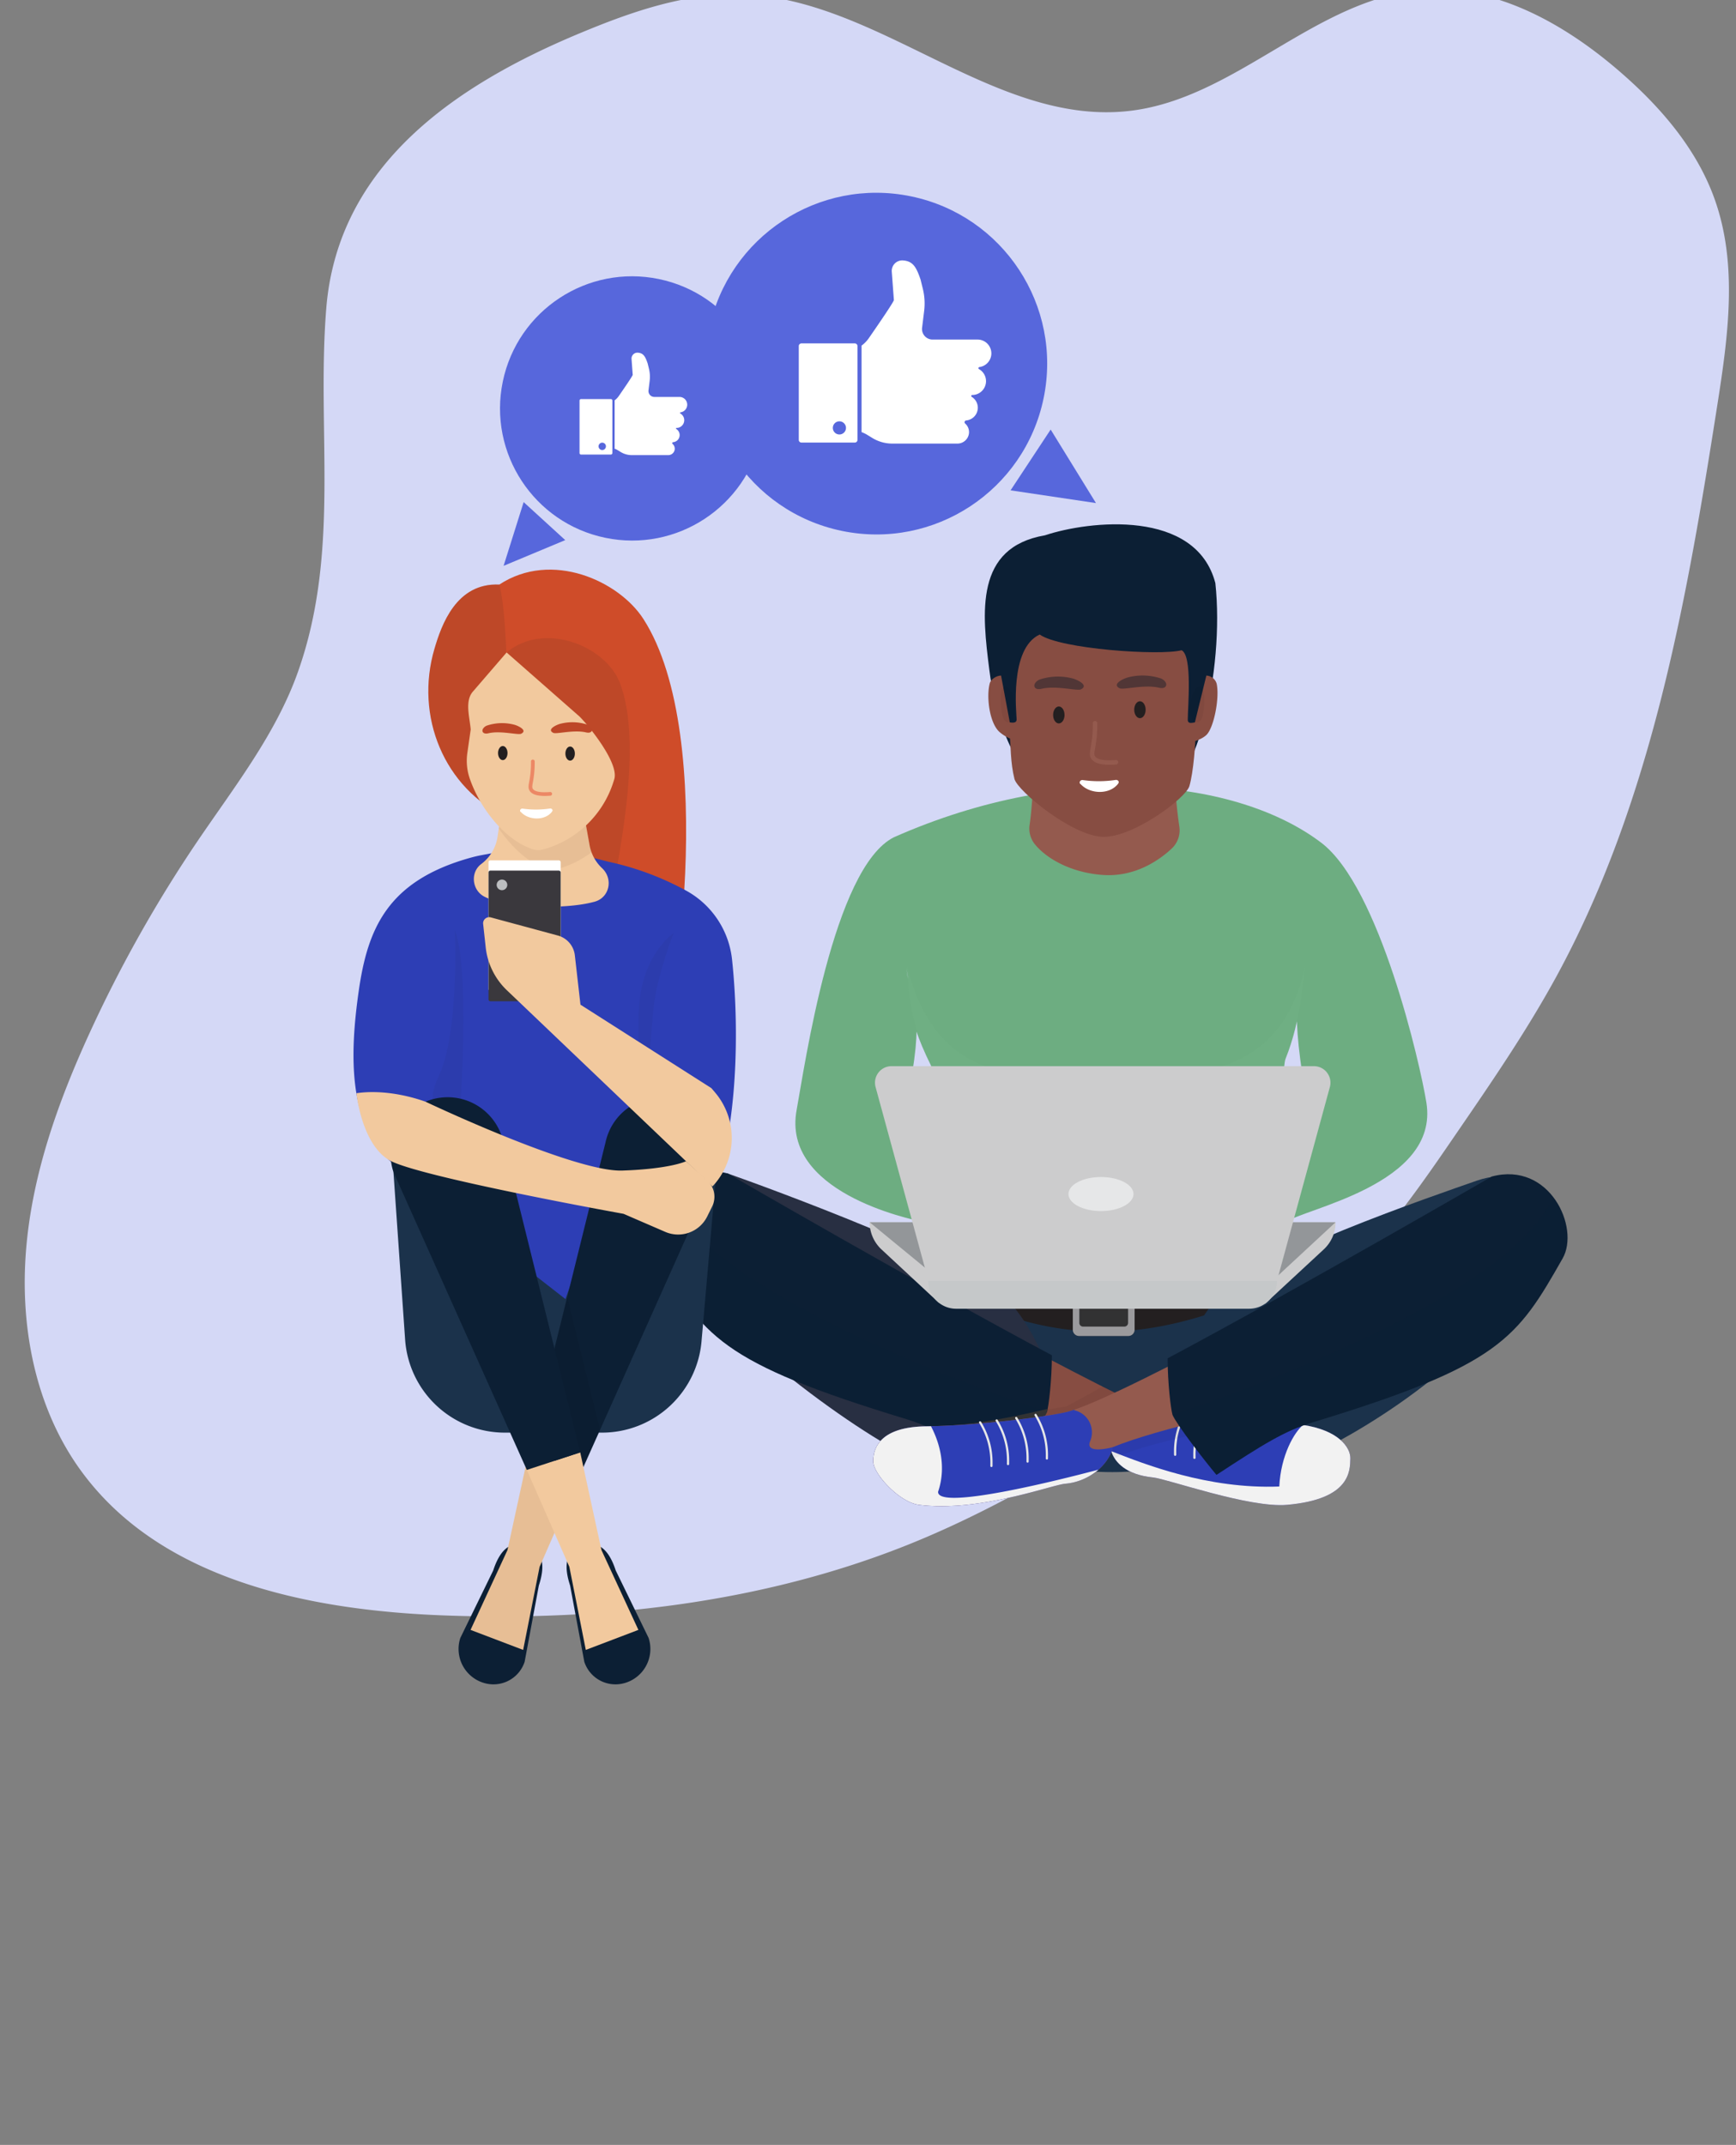 <svg xmlns="http://www.w3.org/2000/svg" xmlns:xlink="http://www.w3.org/1999/xlink" width="740" height="914" viewBox="0 0 740 914">
  <rect x="0" y="0" width="740" height="914" fill="#808080" stroke="none"/>
  <defs>
    <clipPath id="clip-About_us-Social_media_tier_scheme_">
      <rect width="740" height="914"/>
    </clipPath>
  </defs>
  <g id="About_us-Social_media_tier_scheme_" data-name="About us-Social media tier scheme " clip-path="url(#clip-About_us-Social_media_tier_scheme_)">
    <path id="Path_102018" data-name="Path 102018" d="M374.841,42.555c-28.2-.2-55.423-9.723-82.721-17.089A568.689,568.689,0,0,0,200.148,8.672C167.21,5.431,133.6,5.136,101.635,13.779S39.368,40.492,21.019,68.286C-10.19,115.33-1.692,178.185,14.7,232.3c19.477,64.23,48.881,126.1,92.5,176.781,30.983,35.945,68.508,65.507,105.808,94.872,21.056,16.6,42.263,33.2,66.177,45.177,22.26,11.1,46.324,17.776,70.238,24.356,25.568,7.071,51.137,14.142,77.232,18.562,83.323,14.044,168.6.491,251.849-14.339,29.328-5.205,59.86-11.1,83.173-29.758,18.2-14.535,30.231-35.553,38.8-57.356,11.205-28.481,17-61.48,4.813-89.569-18.048-41.445-68.959-59.811-88.888-100.372-25.568-51.954,9.626-116.282-6.843-171.87-6.843-23.178-22.109-42.722-38.052-60.695C633.533,25.171,584.728-11.855,524.867,3.565,474.182,16.627,429.211,42.947,374.841,42.555Z" transform="translate(-35.185 626.648) rotate(-71)" fill="#d4d8f6"/>
    <g id="Group_19998" data-name="Group 19998" transform="translate(-39.294 -175.043)">
      <path id="Path_142351" data-name="Path 142351" d="M443.808,369.626c3.521,1.754,29.9,19.978,69.181,19.978s72.584-19.674,76.532-20.449a95.247,95.247,0,0,1,7.116,13.724.872.872,0,0,1-.115.882L533.169,458.7c-14.3,3-32.6.484-32.6.484L437.03,382.947a.873.873,0,0,1-.094-.979S443.392,369.417,443.808,369.626Z" transform="translate(-3.221 342.188)" fill="#1b324b"/>
      <path id="Path_142352" data-name="Path 142352" d="M440.117,386.648c1.7-3.173,3.479-6.383,3.691-6.278,3.521,1.754,29.9,19.981,69.181,19.981,2,0,3.991-.051,6.316-.167,36.285-1.791,66.469-19.55,70.216-20.283a70.223,70.223,0,0,1,4.126,7.26l2.875-3.4a.872.872,0,0,0,.115-.882,95.247,95.247,0,0,0-7.116-13.724c-3.948.775-37.251,20.449-76.532,20.449s-65.66-18.227-69.181-19.978c-.416-.209-6.872,12.341-6.872,12.341a.873.873,0,0,0,.094.979Z" transform="translate(-3.221 342.188)" fill="#231f20"/>
      <path id="Path_142353" data-name="Path 142353" d="M542.321,474.4c24.471-11.81,78-43.626,100.55-91.253,3.136-6.624-4.707-34.607-30.4-25.562-15.894,5.595-98.479,33.5-111.831,51.2-21.567,28.6-22.57,54.645-27.015,71.524C485.756,485.541,530.084,480.305,542.321,474.4Z" transform="translate(56.322 320.581)" fill="#1b324b"/>
      <path id="Path_142354" data-name="Path 142354" d="M495.556,475.4c-24.473-11.81-95.361-62.887-98.66-91.441-.84-7.281-7.946-29.6,22.533-28.633,15.891,5.595,104.715,37.924,119.7,54.271,18.768,20.486,24.929,55.944,27.015,71.524C554.011,486.356,507.79,481.308,495.556,475.4Z" transform="translate(-69.943 319.765)" fill="#282f42"/>
      <path id="Path_142355" data-name="Path 142355" d="M659.893,459.562c-23.334-1.029-48.7-3.778-58.379-5.906-5.955-2.427-17.613-8.2-32.525-15.909-53.535-27.68-147.662-79.805-147.662-79.805-24.662-6.529-31.314,15.022-23.848,28.157,19.431,34.175,37.671,53.81,106.645,62.942,20.523,2.715,59.316,14.281,80.37,22.133,1.411,4.814,6.375,10.221,17.878,11.365,6.113.61,40.927,13.085,57.114,11.663,26.973-2.372,26.858-14.407,26.973-19.75S679.958,460.447,659.893,459.562Z" transform="translate(-71.566 322.097)" fill="#874d42"/>
      <g id="Group_19517" data-name="Group 19517" transform="translate(508.998 774.809)">
        <path id="Path_142356" data-name="Path 142356" d="M544.953,400.247c-23.334-1.029-48.7-3.778-58.379-5.906-.657-.267-1.4-.592-2.194-.942l-18.755,17.025c1.364.489,2.681.969,3.93,1.435,1.411,4.814,6.375,10.221,17.878,11.365,6.113.61,40.927,13.085,57.114,11.663,26.973-2.372,26.858-14.407,26.973-19.75S565.018,401.132,544.953,400.247Z" transform="translate(-465.625 -393.398)" fill="#2d3eb5"/>
        <path id="Path_142357" data-name="Path 142357" d="M542.082,430.274c26.973-2.372,26.858-14.407,26.973-19.75.1-4.728-5.082-12.035-20.159-14.276-3.8,3.186-9.475,12.954-10.121,26.219-30.484,1.183-57.457-9.522-71.626-15.061,1.474,4.772,6.44,10.074,17.818,11.2C491.08,419.221,525.895,431.7,542.082,430.274Z" transform="translate(-463.159 -388.787)" fill="#f2f2f2"/>
        <path id="Path_142358" data-name="Path 142358" d="M482.4,394h0a32.444,32.444,0,0,0-4.851,17.263l.008,1.3" transform="translate(-446.34 -392.422)" fill="none" stroke="#e6e7e8" stroke-linecap="round" stroke-miterlimit="10" stroke-width="0.942"/>
        <path id="Path_142359" data-name="Path 142359" d="M485.541,394.5h0a32.442,32.442,0,0,0-4.851,17.263l.008,1.3" transform="translate(-441.252 -391.61)" fill="none" stroke="#e6e7e8" stroke-linecap="round" stroke-miterlimit="10" stroke-width="0.942"/>
        <path id="Path_142360" data-name="Path 142360" d="M488.721,394.908h0a32.423,32.423,0,0,0-4.848,17.263l.008,1.306" transform="translate(-436.102 -390.955)" fill="none" stroke="#e6e7e8" stroke-linecap="round" stroke-miterlimit="10" stroke-width="0.942"/>
        <path id="Path_142361" data-name="Path 142361" d="M491.422,395.216h0a32.412,32.412,0,0,0-4.849,17.263l.005,1.3" transform="translate(-431.731 -390.456)" fill="none" stroke="#e6e7e8" stroke-linecap="round" stroke-miterlimit="10" stroke-width="0.942"/>
      </g>
      <path id="Path_142362" data-name="Path 142362" d="M512.312,399.926c-4.249-1.733-11.386-5.257-20.407-9.98h0c-6.422,3.545-13.962,7.783-15.807,8.616-2.123.476-16.677,2.382-26.379,4.519,16.543,4.495,33.825,9.98,45.574,14.362a12.4,12.4,0,0,0,1.534,3.278c12.273-6.668,42.789-11.179,54.889-16.051C534.814,403.363,519.378,401.481,512.312,399.926Z" transform="translate(17.636 375.827)" opacity="0.05"/>
      <path id="Path_142363" data-name="Path 142363" d="M424.646,355.9s83.5,48.37,138.191,77.477c0,10.564-1.359,21.585-2.063,24.065-1.9,4.351-13.637,19.52-18.753,25.612-19.682-12.9-28.968-18.734-40.948-22.376C421.1,436.374,413.9,424.991,394.466,390.813,387,377.681,399.985,349.375,424.646,355.9Z" transform="translate(-75.16 319.189)" fill="#0c1f34"/>
      <path id="Path_142364" data-name="Path 142364" d="M393.631,383.026c-.126-.309-.251-.62-.356-.942-.06-.183-.107-.377-.16-.566-.086-.3-.175-.6-.249-.908-.047-.2-.081-.416-.12-.623-.058-.3-.12-.607-.165-.916-.031-.215-.05-.435-.073-.654-.037-.312-.071-.626-.092-.942-.016-.223-.018-.445-.026-.67-.013-.322-.021-.647-.021-.974,0-.223.013-.448.021-.675.011-.333.026-.67.052-1.008.016-.22.039-.443.06-.665.037-.348.079-.7.128-1.047.031-.215.066-.429.1-.647q.091-.542.2-1.084c.042-.207.086-.414.136-.618q.13-.562.283-1.123c.055-.194.11-.39.168-.584.115-.388.238-.772.372-1.157.06-.181.12-.361.186-.542.147-.4.3-.8.466-1.194.066-.162.131-.325.2-.484.178-.416.369-.825.568-1.233.068-.141.133-.283.2-.421q.33-.648.691-1.28c.063-.112.12-.225.186-.335.27-.461.555-.914.851-1.361.042-.066.084-.136.128-.2.346-.511.7-1.016,1.084-1.505v0c.513.882,1.026,1.791,1.545,2.767,22.256,41.83,136.7,81.949,160.764,90l-.005.016c-1.914,4.364-13.635,19.515-18.745,25.6-19.685-12.9-28.971-18.734-40.951-22.376-79.975-24.308-87.177-35.691-106.608-69.869q-.357-.636-.655-1.314C393.741,383.335,393.691,383.178,393.631,383.026Z" transform="translate(-75.155 325.203)" fill="#0c1f34" opacity="0.05"/>
      <path id="Path_142365" data-name="Path 142365" d="M488.573,394.855c.081-.293.175-.712.272-1.23-12.333,2.893-31.27,7.095-47.724,7.3-1.448.016-2.819.071-4.131.149,8.765,3.78,17.742,9.511,32.832,19.4C474.936,414.375,486.672,399.206,488.573,394.855Z" transform="translate(-2.958 381.779)" fill="#323233"/>
      <path id="Path_142366" data-name="Path 142366" d="M691.777,359.02s-106.5,60.558-157.991,84.882c-10.4,4.912-18.632,8.366-23.1,9.424-10.54,2.367-39.186,5.812-59.793,6.066-20.083.246-22.612,9.726-22.494,15.069s11.218,17.323,19.48,18.378c25.492,3.254,56.175-8.378,62.288-8.988,12.734-1.267,19.488-10.433,20.245-15.559,19.606-7.977,62.222-17.423,80.035-19.585,69.539-8.44,87.214-31.856,106.644-66.034C724.56,369.541,716.439,352.49,691.777,359.02Z" transform="translate(-16.862 323.459)" fill="#945a4e"/>
      <path id="Path_142367" data-name="Path 142367" d="M614.521,356.4s-83.507,48.37-138.194,77.48c0,10.561,1.361,21.583,2.066,24.065,1.9,4.351,13.635,19.517,18.75,25.609,19.685-12.894,28.971-18.734,40.948-22.373,79.975-24.311,87.177-35.694,106.608-69.872C652.165,378.173,639.183,349.87,614.521,356.4Z" transform="translate(60.69 319.985)" fill="#0c1f34"/>
      <path id="Path_142368" data-name="Path 142368" d="M644.255,383.519c.123-.312.249-.621.354-.943.063-.186.107-.377.162-.565.086-.3.175-.6.246-.908.047-.2.081-.416.123-.626.058-.3.118-.6.162-.916.031-.215.053-.435.076-.652.034-.314.068-.626.089-.945.016-.22.021-.445.029-.668.01-.325.021-.647.018-.974,0-.225-.011-.45-.018-.675-.013-.335-.026-.67-.052-1.008-.018-.222-.039-.445-.063-.665-.036-.348-.076-.7-.126-1.047-.031-.217-.066-.432-.1-.647q-.09-.542-.2-1.084c-.042-.207-.089-.414-.136-.62-.086-.375-.183-.749-.285-1.123-.052-.194-.107-.387-.165-.584-.115-.385-.241-.772-.372-1.154q-.09-.275-.188-.542c-.144-.4-.3-.8-.463-1.194-.068-.162-.131-.325-.2-.487q-.271-.62-.571-1.233c-.068-.139-.131-.28-.2-.421-.217-.432-.45-.856-.688-1.28-.063-.11-.123-.223-.186-.332-.27-.461-.555-.914-.851-1.361-.044-.068-.086-.136-.131-.2q-.514-.77-1.081-1.508h0c-.513.88-1.029,1.791-1.547,2.764-22.256,41.83-136.7,81.951-160.761,90l.005.018c1.914,4.361,13.635,19.512,18.745,25.6,19.685-12.894,28.971-18.734,40.948-22.373,79.975-24.311,87.177-35.694,106.608-69.872a13.928,13.928,0,0,0,.657-1.314C644.142,383.828,644.195,383.668,644.255,383.519Z" transform="translate(61.966 326.001)" fill="#0c1f34" opacity="0.05"/>
      <path id="Path_142369" data-name="Path 142369" d="M474.062,377.411a126.644,126.644,0,0,1-13.176-.694v10.572a2.677,2.677,0,0,0,2.676,2.675h21a2.675,2.675,0,0,0,2.673-2.675v-10.6A125.5,125.5,0,0,1,474.062,377.411Z" transform="translate(35.705 354.38)" fill="#323233"/>
      <path id="Path_142370" data-name="Path 142370" d="M484.451,376.694v7.692a1.584,1.584,0,0,1-1.584,1.584H465.261a1.585,1.585,0,0,1-1.587-1.584v-7.671l-2.788,0v10.572a2.677,2.677,0,0,0,2.676,2.675h21a2.675,2.675,0,0,0,2.673-2.675v-10.6Z" transform="translate(35.705 354.38)" fill="#9b9a9d"/>
      <g id="Group_19519" data-name="Group 19519" transform="translate(459.097 398.473)">
        <g id="Group_19518" data-name="Group 19518">
          <path id="Path_142371" data-name="Path 142371" d="M474.419,364.544c-8.158-3.783-21.674-19.5-25.921-52.747-3.131-24.518-6.3-52.321,23.675-57.46,18.821-6.281,64.343-11.354,72.652,20.347,4.019,37.212-8.31,91.58-26.764,89.69-.66,11.786-20.554,8.718-25.6,10.05C479.587,377.822,474.419,364.544,474.419,364.544Z" transform="translate(-446.564 -249.648)" fill="#0c1f34"/>
        </g>
      </g>
      <path id="Path_142372" data-name="Path 142372" d="M432.851,374.825,457.243,397.5l139.2.411,15.7-14.54,9.23-8.551a15.763,15.763,0,0,0,5.053-11.566H427.809A15.807,15.807,0,0,0,432.851,374.825Z" transform="translate(-17.813 332.633)" fill="#cccccd"/>
      <path id="Path_142373" data-name="Path 142373" d="M427.809,363.251,464.7,393.528h129.05l32.665-30.277Z" transform="translate(-17.813 332.633)" fill="#939699"/>
      <path id="Path_142374" data-name="Path 142374" d="M684.7,427c-2.61-16.313-19.907-92.015-44.907-110.828-35.4-26.814-107.035-35.443-182.012-2.3-25.976,12.87-38.139,97.811-41.535,116.255-6.385,34.654,46.936,46.354,54.74,47.844,15.711,3,20.41-4.83,22.675-10.734,3.914-10.218-28.683-27.769-30.7-38.985,8.587-42.139,2.432-40.419.1-58.106,2.534,12.006-1.44,17.043,10.5,41.131,2.32,4.684,6.935,67.042,4.409,82.621-.99,6.105,147.2,5.77,145.713-.471-3.608-15.108-.72-80.915.94-85.03,6.935-17.2,7.519-34.785,8.43-39.749-1.6,10.085-7.186,11.585,0,53.986-8.482,8.077-29.895,37.5-26.319,47.844,2.066,5.977,9.006,14.988,18.059,7.48C631.651,472.261,690.318,462.119,684.7,427Z" transform="translate(-37.378 217.92)" fill="#6dad81"/>
      <path id="Path_142375" data-name="Path 142375" d="M514.51,331.255a10.648,10.648,0,0,0,3.236-9.312c-1.068-7.443-2.71-21.5-1.388-30.384,1.757-11.826-60.377-5-60.377-5s-.332,23.036-2.039,34.442a10.69,10.69,0,0,0,2.115,8.307c5.032,6.275,15.535,12.2,28.908,13.195C498.844,343.536,509.191,336.206,514.51,331.255Z" transform="translate(24.262 205.375)" fill="#945a4e"/>
      <path id="Path_142376" data-name="Path 142376" d="M486.946,274.269h0a4.807,4.807,0,0,1,4.39,3.435c1.335,6.241-1.254,19.09-4.464,21.962-2.592,2.317-6.909,3.1-6.909,3.1Z" transform="translate(66.575 188.66)" fill="#874d42"/>
      <path id="Path_142377" data-name="Path 142377" d="M485.841,285.943c-.521,4.215-1.532,5.6-3.367,5.375s-2.9-3.83-2.377-8.042,2.432-7.448,4.267-7.22S486.365,281.728,485.841,285.943Z" transform="translate(66.575 191.533)" opacity="0.05"/>
      <path id="Path_142378" data-name="Path 142378" d="M452.555,274.269h0c-1.885,0-4.367,1.534-4.838,3.361-1.477,5.726-.128,16.577,4,20.517a16.528,16.528,0,0,0,5.938,3.416Z" transform="translate(13.461 188.66)" fill="#874d42"/>
      <path id="Path_142379" data-name="Path 142379" d="M449.4,285.647c.521,4.215,1.495,5.9,3.33,5.671s2.9-3.83,2.377-8.042-2.432-7.448-4.267-7.22S448.872,281.432,449.4,285.647Z" transform="translate(16.681 191.533)" opacity="0.05"/>
      <path id="Path_142380" data-name="Path 142380" d="M524.06,274.287c4.689,2.249,2.636,24.264,2.636,29.617,0,2.1,2.3,1.123,3.448,1.1,0,9.278-1.084,21.387-2.749,27.17-1.461,5.066-23.507,21.627-36.532,21.627s-36.793-19.572-38.047-24.688c-1.749-7.131-1.492-12.818-2.314-24.109,1.783.251,3.241.312,3.241-1.225,0-2.32-3.241-30.18,9.839-36.194C472.273,273.795,514.782,276.693,524.06,274.287Z" transform="translate(18.904 177.847)" fill="#874d42"/>
      <path id="Path_142381" data-name="Path 142381" d="M434.11,321.493a3.788,3.788,0,0,1-.345,1.644l.089-.131.008-.016h0c1.471.246-1.437,17.046,10.5,41.131.882,1.786,2.1,11.943,3.128,24.693,6.744-13.551,18.4-18.907,35.621-21.046C472.89,366.214,444.357,364.122,434.11,321.493Z" transform="translate(-8.177 265.069)" fill="#9ecdad" opacity="0.05"/>
      <path id="Path_142382" data-name="Path 142382" d="M525.289,361.242c6.935-17.2,7.519-34.785,8.43-39.749-8.43,39.749-36.309,44.723-56.612,47.046,7.645,1.367,37.1,8.21,45.511,46.43C522.684,391.373,524.234,363.857,525.289,361.242Z" transform="translate(61.951 265.069)" fill="#9ecdad" opacity="0.05"/>
      <path id="Path_142383" data-name="Path 142383" d="M449.229,384.67h124.9a11.881,11.881,0,0,0,11.88-11.88H437.348A11.88,11.88,0,0,0,449.229,384.67Z" transform="translate(-2.379 348.069)" fill="#c5c8c9"/>
      <path id="Path_142384" data-name="Path 142384" d="M600.039,429.336H451.473l-22.541-82.587a7.048,7.048,0,0,1,6.8-8.906H615.779a7.049,7.049,0,0,1,6.8,8.906Z" transform="translate(-16.407 291.523)" fill="#cccccd"/>
      <path id="Path_142385" data-name="Path 142385" d="M487.9,363.141c0,4.008-6.207,7.257-13.862,7.257s-13.86-3.249-13.86-7.257,6.2-7.254,13.86-7.254S487.9,359.136,487.9,363.141Z" transform="translate(34.567 320.718)" fill="#e6e7e8"/>
      <g id="Group_19520" data-name="Group 19520" transform="translate(411.534 775.704)">
        <path id="Path_142386" data-name="Path 142386" d="M514.19,393.74a35.072,35.072,0,0,1-3.5,1.079c-10.54,2.367-39.186,5.812-59.793,6.066-20.083.246-22.612,9.726-22.494,15.069s11.218,17.323,19.48,18.378c25.492,3.254,56.175-8.378,62.288-8.988,12.734-1.267,19.488-10.433,20.245-15.559,0,0-12.106,3.343-9.53-2.642a9.671,9.671,0,0,0-6.54-13.056C513.946,393.981,513.849,393.881,514.19,393.74Z" transform="translate(-428.397 -393.74)" fill="#2d3eb5"/>
        <path id="Path_142387" data-name="Path 142387" d="M456.033,424.383c4.008-11.778-.212-22.591-3.034-27.931-.7.016-1.419.037-2.1.044-20.083.246-22.612,9.726-22.494,15.069s11.218,17.323,19.48,18.378c25.492,3.254,56.175-8.378,62.288-8.988a25.076,25.076,0,0,0,14.211-5.99C507.234,419.5,455.738,432.431,456.033,424.383Z" transform="translate(-428.397 -389.352)" fill="#f2f2f2"/>
        <path id="Path_142388" data-name="Path 142388" d="M454.818,394.609h0a32.435,32.435,0,0,1,4.851,17.26l-.008,1.306" transform="translate(-385.647 -392.334)" fill="none" stroke="#e6e7e8" stroke-linecap="round" stroke-miterlimit="10" stroke-width="0.942"/>
        <path id="Path_142389" data-name="Path 142389" d="M451.674,395.111h0a32.433,32.433,0,0,1,4.849,17.26l-.005,1.306" transform="translate(-390.733 -391.522)" fill="none" stroke="#e6e7e8" stroke-linecap="round" stroke-miterlimit="10" stroke-width="0.942"/>
        <path id="Path_142390" data-name="Path 142390" d="M448.491,395.516h0a32.434,32.434,0,0,1,4.851,17.26l-.008,1.306" transform="translate(-395.884 -390.866)" fill="none" stroke="#e6e7e8" stroke-linecap="round" stroke-miterlimit="10" stroke-width="0.942"/>
        <path id="Path_142391" data-name="Path 142391" d="M445.79,395.824h0a32.436,32.436,0,0,1,4.851,17.261l-.008,1.306" transform="translate(-400.254 -390.368)" fill="none" stroke="#e6e7e8" stroke-linecap="round" stroke-miterlimit="10" stroke-width="0.942"/>
      </g>
      <g id="Group_19535" data-name="Group 19535" transform="translate(189.98 417.783)">
        <path id="Path_142422" data-name="Path 142422" d="M511.875,579.94c2.959-10.034,9.26-28.135,27.624-27.3,22.329-14.663,50.976-1.541,61.406,14.633,32.527,50.441,13.177,177.586,5.388,184.471-10.283,9.087-63.241-99.637-63.241-99.637C515.87,639.467,503.391,608.688,511.875,579.94Z" transform="translate(-477.35 -546.276)" fill="#cf4c29"/>
        <path id="Path_142423" data-name="Path 142423" d="M522.517,563.984c15.807-13.242,42.348-3.145,48.462,13.424,9.66,26.166-.463,73.5-5.483,99.383C557.9,715.988,528.9,588.946,522.517,563.984Z" transform="translate(-457.254 -528.691)" fill="#231f20" opacity="0.1"/>
        <rect id="Rectangle_16794" data-name="Rectangle 16794" width="103.421" height="36.578" transform="translate(32.801 298.305)" fill="#1b324b"/>
        <path id="Path_142424" data-name="Path 142424" d="M592.935,595.56l12.453,3.153a122.9,122.9,0,0,1,33.324,12.473A38.049,38.049,0,0,1,657.9,640.16c3.183,29.444,2.4,72.207-7.734,97.193h0L617.338,774.1l-25.243,14.972s-58.818-45.691-78.508-61.647-18.6-47.094-14.8-73.652,12.232-46.906,47.529-56.769c1.614-.45,3.176-.822,4.676-1.106l10.774-2.029Z" transform="translate(-496.56 -474.206)" fill="#2d3eb5"/>
        <path id="Path_142425" data-name="Path 142425" d="M519.364,607.354s2.127,43.489-6.866,62.361,9.094,16.654,9.094,16.654S526.047,622.859,519.364,607.354Z" transform="translate(-476.224 -453.788)" fill="#231f20" opacity="0.05"/>
        <path id="Path_142426" data-name="Path 142426" d="M548.2,693.317s-5.2-38.31-2.66-57.921,14.376-27.531,14.376-27.531-6.185,15.865-8.123,28.542S548.2,693.317,548.2,693.317Z" transform="translate(-423.441 -453.014)" fill="#231f20" opacity="0.05"/>
        <path id="Path_142427" data-name="Path 142427" d="M554.211,629.011" transform="translate(-409.261 -420.994)" fill="#dc6c5c"/>
        <path id="Path_142428" data-name="Path 142428" d="M592.2,764.912h-41.38a42.616,42.616,0,0,1-42.513-39.655l-4.976-71.387,45.608,4.174,22.221,65.35,27.828-78.082,42.77-.563-7.1,81.258A42.619,42.619,0,0,1,592.2,764.912Z" transform="translate(-486.305 -397.162)" fill="#1b324b"/>
        <g id="Group_19531" data-name="Group 19531" transform="translate(44.777 224.816)">
          <g id="Group_19530" data-name="Group 19530" transform="translate(0 151.354)">
            <path id="Path_142429" data-name="Path 142429" d="M526.631,770.969h0a13.982,13.982,0,0,0,15.913-9.376l6.052-32.487c2.514-7.666,2.484-14.56-5.182-17.071h0c-7.666-2.512-11.769,3.025-14.281,10.69l-14.007,28.718A15.1,15.1,0,0,0,526.631,770.969Z" transform="translate(-514.369 -672.372)" fill="#0c1f34"/>
            <path id="Path_142430" data-name="Path 142430" d="M516.406,771.527l15.737-34,9.053-41.634,22.764,7.461-18.13,41.3-7.009,35.4Z" transform="translate(-511.285 -695.891)" fill="#f2c99e"/>
            <path id="Path_142431" data-name="Path 142431" d="M516.406,771.527l15.737-34,9.053-41.634,22.764,7.461-18.13,41.3-7.009,35.4Z" transform="translate(-511.285 -695.891)" fill="#8b5e3c" opacity="0.1"/>
          </g>
          <path id="Path_142432" data-name="Path 142432" d="M549.029,794.506l56.855-126.922a24.308,24.308,0,0,0-15.53-30.674h0a24.311,24.311,0,0,0-31.34,17.995L526.265,787.047Z" transform="translate(-496.355 -635.692)" fill="#0c1f34"/>
          <path id="Path_142433" data-name="Path 142433" d="M531.737,737.94l16.067,5.266,7.651-17.08L541.44,669.571l-14.365,57.961Z" transform="translate(-495.129 -584.391)" opacity="0.07"/>
        </g>
        <g id="Group_19533" data-name="Group 19533" transform="translate(15.812 224.816)">
          <g id="Group_19532" data-name="Group 19532" transform="translate(58.071 151.354)">
            <path id="Path_142434" data-name="Path 142434" d="M556.143,770.969h0a13.977,13.977,0,0,1-15.91-9.376l-6.054-32.487c-2.512-7.666-2.484-14.56,5.182-17.071h0c7.666-2.512,11.769,3.025,14.283,10.69l14,28.718A15.1,15.1,0,0,1,556.143,770.969Z" transform="translate(-515.732 -672.372)" fill="#0c1f34"/>
            <path id="Path_142435" data-name="Path 142435" d="M573.5,771.527l-15.737-34-9.053-41.634-22.764,7.461,18.13,41.3,7.009,35.4Z" transform="translate(-525.945 -695.891)" fill="#f2c99e"/>
          </g>
          <path id="Path_142436" data-name="Path 142436" d="M560.919,794.506,504.064,667.585a24.311,24.311,0,0,1,15.531-30.674h0a24.311,24.311,0,0,1,31.34,17.995l32.748,132.141Z" transform="translate(-502.849 -635.692)" fill="#0c1f34"/>
        </g>
        <path id="Path_142437" data-name="Path 142437" d="M571.614,618c4.85,4.553,3.226,12.544-3.191,14.3-4.709,1.295-11.5,2.175-21.258,2.175-12.75,0-20.662-1.846-25.56-4.252-5.428-2.665-6.318-10.381-1.476-14a17.753,17.753,0,0,0,6.942-11.636l3.045-20.609,31.609-1.064,4.571,25.3A17.785,17.785,0,0,0,571.614,618Z" transform="translate(-465.662 -490.792)" fill="#f2c99e"/>
        <path id="Path_142438" data-name="Path 142438" d="M546.268,618.363a43.39,43.39,0,0,0,14.477-7.156,17.688,17.688,0,0,1-.852-2.994l-4.571-25.3-31.609,1.064-2.519,17.064c4.34,6.509,9.944,12.141,15.953,15.365.887.475,2.228,1.071,3.439,1.586A8.589,8.589,0,0,0,546.268,618.363Z" transform="translate(-459.258 -490.792)" fill="#8b5e3c" opacity="0.1"/>
        <path id="Path_142439" data-name="Path 142439" d="M511.875,576.124c2.959-10.034,9.26-28.134,27.624-27.3,5.167,18.218,3.553,99.466,3.553,99.466C515.87,635.651,503.391,604.872,511.875,576.124Z" transform="translate(-477.35 -542.459)" fill="#231f20" opacity="0.1"/>
        <path id="Path_142440" data-name="Path 142440" d="M548.533,644.188h0a8.612,8.612,0,0,1-5.685-.365c-1.212-.516-2.549-1.114-3.437-1.589-9.831-5.27-18.6-16.979-22.475-28.456A23.321,23.321,0,0,1,516.021,603l1.413-9.848c-.445-5.32-2.58-12.094.908-16.136l14.4-16.7,30.382,26.681c2.084,1.5,17.851,19.855,15.5,27.37l-.3.953A43.457,43.457,0,0,1,548.533,644.188Z" transform="translate(-467.475 -525.02)" fill="#f2c99e"/>
        <g id="Group_19534" data-name="Group 19534" transform="translate(57.555 123.888)">
          <rect id="Rectangle_16795" data-name="Rectangle 16795" width="30.752" height="55.681" rx="0.733" fill="#fff"/>
          <rect id="Rectangle_16796" data-name="Rectangle 16796" width="30.752" height="55.681" rx="0.733" transform="translate(0 4.365)" fill="#3a383d"/>
          <path id="Path_142441" data-name="Path 142441" d="M525.355,601.069a2.262,2.262,0,1,1-2.263-2.263A2.262,2.262,0,0,1,525.355,601.069Z" transform="translate(-517.36 -590.62)" fill="#bcbec0"/>
        </g>
        <path id="Path_142442" data-name="Path 142442" d="M615.826,678.024l-55.791-35.556-2.4-21.047A9.882,9.882,0,0,0,550.393,613l-28.577-7.726a2.6,2.6,0,0,0-3.266,2.794l1.091,9.984a29.718,29.718,0,0,0,9.026,18.269l87.622,83.6h0a30,30,0,0,0,1.028-40.153Z" transform="translate(-463.286 -457.081)" fill="#f2c99e"/>
        <path id="Path_142443" data-name="Path 142443" d="M526.521,638.921s63.311,30.058,83.878,29.346,27.162-3.978,27.162-3.978l9.023,8.2a9.366,9.366,0,0,1,2.1,11.085l-2.1,4.249a13.833,13.833,0,0,1-17.892,6.565l-17.778-7.691s-88.2-15.888-99.964-22.92S497.056,635.3,497.056,635.3C506.022,633.993,516.74,635.447,526.521,638.921Z" transform="translate(-495.808 -412.19)" fill="#f2c99e"/>
      </g>
      <path id="Path_142336" data-name="Path 142336" d="M8145.019,3333.385c0,1.655-.9,3-2.021,3s-2.021-1.342-2.021-3,.905-3,2.021-3S8145.019,3331.732,8145.019,3333.385Z" transform="translate(-7889.386 -2837.438)" fill="#231f20"/>
      <path id="Path_142476" data-name="Path 142476" d="M8145.845,3334c0,1.992-1.09,3.608-2.434,3.608s-2.434-1.616-2.434-3.608,1.09-3.608,2.434-3.608S8145.845,3332.006,8145.845,3334Z" transform="translate(-7652.774 -2854.293)" fill="#231f20"/>
      <path id="Path_142337" data-name="Path 142337" d="M8169.365,3333.571c0,1.654-.9,3-2.02,3s-2.021-1.342-2.021-3,.9-3,2.021-3S8169.365,3331.917,8169.365,3333.571Z" transform="translate(-7885.024 -2837.405)" fill="#231f20"/>
      <path id="Path_142472" data-name="Path 142472" d="M8170.191,3334.183c0,1.992-1.089,3.608-2.433,3.608s-2.434-1.616-2.434-3.608,1.089-3.608,2.434-3.608S8170.191,3332.19,8170.191,3334.183Z" transform="translate(-7642.548 -2856.705)" fill="#231f20"/>
      <path id="Path_142338" data-name="Path 142338" d="M8161.649,3349.812a40.359,40.359,0,0,1-11.576.041c-1.035-.146-1.522,1.1-.755,1.458.006.005.006.012.013.02,3.317,3.554,10.188,3.748,13.208-.15a.64.64,0,0,0,.063-.142C8163.067,3350.57,8162.58,3349.676,8161.649,3349.812Z" transform="translate(-7887.96 -2830.229)" fill="#fff"/>
      <path id="Path_142473" data-name="Path 142473" d="M8164.244,3349.815a48.593,48.593,0,0,1-13.939.049c-1.246-.176-1.833,1.322-.91,1.755.009.007.009.015.015.024,3.994,4.279,12.271,4.513,15.9-.181a.726.726,0,0,0,.077-.17C8165.951,3350.727,8165.364,3349.651,8164.244,3349.815Z" transform="translate(-7649.43 -2842.411)" fill="#fff"/>
      <path id="Path_142339" data-name="Path 142339" d="M8177.213,3325.014a3.438,3.438,0,0,0-1.52-1.124,20.508,20.508,0,0,0-11.786-.334c-1.475.415-5.732,2.364-2.794,3.814,1.321.652,8.733-1.445,13.964-.193C8177.372,3327.725,8178.16,3326.264,8177.213,3325.014Z" transform="translate(-7885.964 -2840.034)" fill="#bd4728"/>
      <path id="Path_142474" data-name="Path 142474" d="M8180.707,3325.457a4.146,4.146,0,0,0-1.83-1.354,24.7,24.7,0,0,0-14.191-.4c-1.776.5-6.9,2.846-3.366,4.592,1.592.785,10.517-1.739,16.816-.232C8180.9,3328.72,8181.849,3326.962,8180.707,3325.457Z" transform="translate(-7644.749 -2859.952)" fill="#513636"/>
      <path id="Path_142340" data-name="Path 142340" d="M8135.734,3325.335a3.434,3.434,0,0,1,1.518-1.124,20.514,20.514,0,0,1,11.787-.333c1.476.414,5.731,2.363,2.8,3.813-1.324.653-8.737-1.443-13.967-.193C8135.574,3328.045,8134.784,3326.584,8135.734,3325.335Z" transform="translate(-7890.396 -2839.98)" fill="#bd4728"/>
      <path id="Path_142477" data-name="Path 142477" d="M8135.816,3325.777a4.138,4.138,0,0,1,1.828-1.354,24.693,24.693,0,0,1,14.192-.4c1.775.5,6.9,2.846,3.367,4.592-1.595.786-10.52-1.738-16.818-.232C8135.623,3329.042,8134.669,3327.281,8135.816,3325.777Z" transform="translate(-7655.14 -2859.818)" fill="#513636"/>
      <path id="Path_142341" data-name="Path 142341" d="M3.129,0Q2.022,0,.729.1A.791.791,0,1,0,.856,1.68c5.251-.415,6.924.553,7.405,1.441.287.53.206,1.1-.074,2.666-.133.738-.293,1.64-.437,2.782a42.905,42.905,0,0,0-.341,6.148.791.791,0,1,0,1.583-.028,41.525,41.525,0,0,1,.328-5.92c.14-1.109.3-1.986.426-2.7.3-1.656.474-2.656-.095-3.7C8.791.781,6.648,0,3.129,0Z" transform="translate(274.627 514.215) rotate(180)" fill="#ec8865"/>
      <path id="Path_142475" data-name="Path 142475" d="M3.768,0Q2.435,0,.878.125a.952.952,0,1,0,.152,1.9c6.323-.5,8.337.666,8.918,1.735.346.638.247,1.323-.09,3.211-.16.889-.353,1.975-.526,3.349a51.664,51.664,0,0,0-.41,7.4.953.953,0,1,0,1.906-.034,50,50,0,0,1,.4-7.129c.169-1.335.357-2.391.513-3.254.355-1.994.571-3.2-.114-4.457C10.586.941,8,0,3.768,0Z" transform="translate(515.944 500.939) rotate(180)" fill="#945a4e"/>
      <ellipse id="Ellipse_4" data-name="Ellipse 4" cx="72.788" cy="72.788" rx="72.788" ry="72.788" transform="translate(326.835 386.501) rotate(-78.297)" fill="#5767dc"/>
      <path id="Path_142484" data-name="Path 142484" d="M34.871,22.479,0,34.247,13.475,0Z" transform="translate(473.098 397.122) rotate(-103)" fill="#5767dc"/>
      <g id="Group_19540" data-name="Group 19540" transform="translate(379.788 286.01)">
        <path id="Path_142478" data-name="Path 142478" d="M979.259,330.452H960.088a4.492,4.492,0,0,1-4.457-5.039l.878-7.144a26.18,26.18,0,0,0-.564-9.45l-.969-3.935c-1.738-5.029-3.085-7.887-7.543-8.15a4.475,4.475,0,0,0-4.725,4.828l.9,12.063c-.133.9-6.378,10.026-10.683,16.234a13.34,13.34,0,0,1-3.095,3.172V369.9a13.75,13.75,0,0,1,2.428,1.172l2.159,1.321a16.286,16.286,0,0,0,8.494,2.392h27.746a4.949,4.949,0,0,0,4.983-4.736,4.861,4.861,0,0,0-1.664-3.811.733.733,0,0,1-.2-.784l.01-.031a.757.757,0,0,1,.656-.508,5.433,5.433,0,0,0,4.939-5.41h0a5.428,5.428,0,0,0-2.617-4.646.393.393,0,0,1-.173-.433l.013-.051a.4.4,0,0,1,.383-.3h0a5.893,5.893,0,0,0,5.893-5.892h0a5.891,5.891,0,0,0-2.991-5.129.472.472,0,0,1,.168-.876,5.891,5.891,0,0,0,5.1-5.837h0A5.893,5.893,0,0,0,979.259,330.452Z" transform="translate(-903.067 -296.727)" fill="#fff"/>
        <path id="Path_142479" data-name="Path 142479" d="M922.178,338.386H899.44a1.139,1.139,0,0,0-1.139,1.138v39.986a1.139,1.139,0,0,0,1.139,1.139h22.738a1.139,1.139,0,0,0,1.139-1.139V339.524A1.138,1.138,0,0,0,922.178,338.386ZM915.617,377.2a2.8,2.8,0,1,1,2.8-2.8A2.8,2.8,0,0,1,915.617,377.2Z" transform="translate(-898.301 -303.024)" fill="#fff"/>
      </g>
      <ellipse id="Ellipse_5" data-name="Ellipse 5" cx="56.3" cy="56.3" rx="56.3" ry="56.3" transform="translate(242.193 392.796) rotate(-78.297)" fill="#5767dc"/>
      <path id="Path_142485" data-name="Path 142485" d="M26.972,17.387,0,26.49,10.423,0Z" transform="translate(252.112 389.737) rotate(-4)" fill="#5767dc"/>
      <g id="Group_19542" data-name="Group 19542" transform="translate(286.332 325.329)">
        <path id="Path_142482" data-name="Path 142482" d="M1017.888,549.175h-10.722a2.511,2.511,0,0,1-2.492-2.818l.49-3.994a14.642,14.642,0,0,0-.316-5.285l-.541-2.2c-.972-2.813-1.725-4.411-4.217-4.558a2.5,2.5,0,0,0-2.642,2.7l.5,6.746c-.075.5-3.566,5.608-5.975,9.079a7.44,7.44,0,0,1-1.73,1.774v20.618a7.71,7.71,0,0,1,1.358.656l1.206.738a9.1,9.1,0,0,0,4.751,1.338h15.517a2.767,2.767,0,0,0,2.787-2.649,2.719,2.719,0,0,0-.93-2.131.407.407,0,0,1-.113-.438l.005-.017a.422.422,0,0,1,.367-.284,3.04,3.04,0,0,0,2.762-3.026h0a3.034,3.034,0,0,0-1.464-2.6.222.222,0,0,1-.1-.243l.008-.029a.222.222,0,0,1,.214-.166h0a3.3,3.3,0,0,0,3.3-3.295h0a3.3,3.3,0,0,0-1.673-2.868.264.264,0,0,1,.094-.49,3.3,3.3,0,0,0,2.849-3.264h0A3.3,3.3,0,0,0,1017.888,549.175Z" transform="translate(-975.277 -530.314)" fill="#fff"/>
        <path id="Path_142483" data-name="Path 142483" d="M991.574,546.2H978.858a.638.638,0,0,0-.637.637V569.2a.638.638,0,0,0,.637.637h12.716a.639.639,0,0,0,.637-.637V546.839A.639.639,0,0,0,991.574,546.2ZM987.9,567.909a1.568,1.568,0,1,1,1.567-1.567A1.568,1.568,0,0,1,987.9,567.909Z" transform="translate(-978.22 -526.426)" fill="#fff"/>
      </g>
    </g>
  </g>
</svg>
